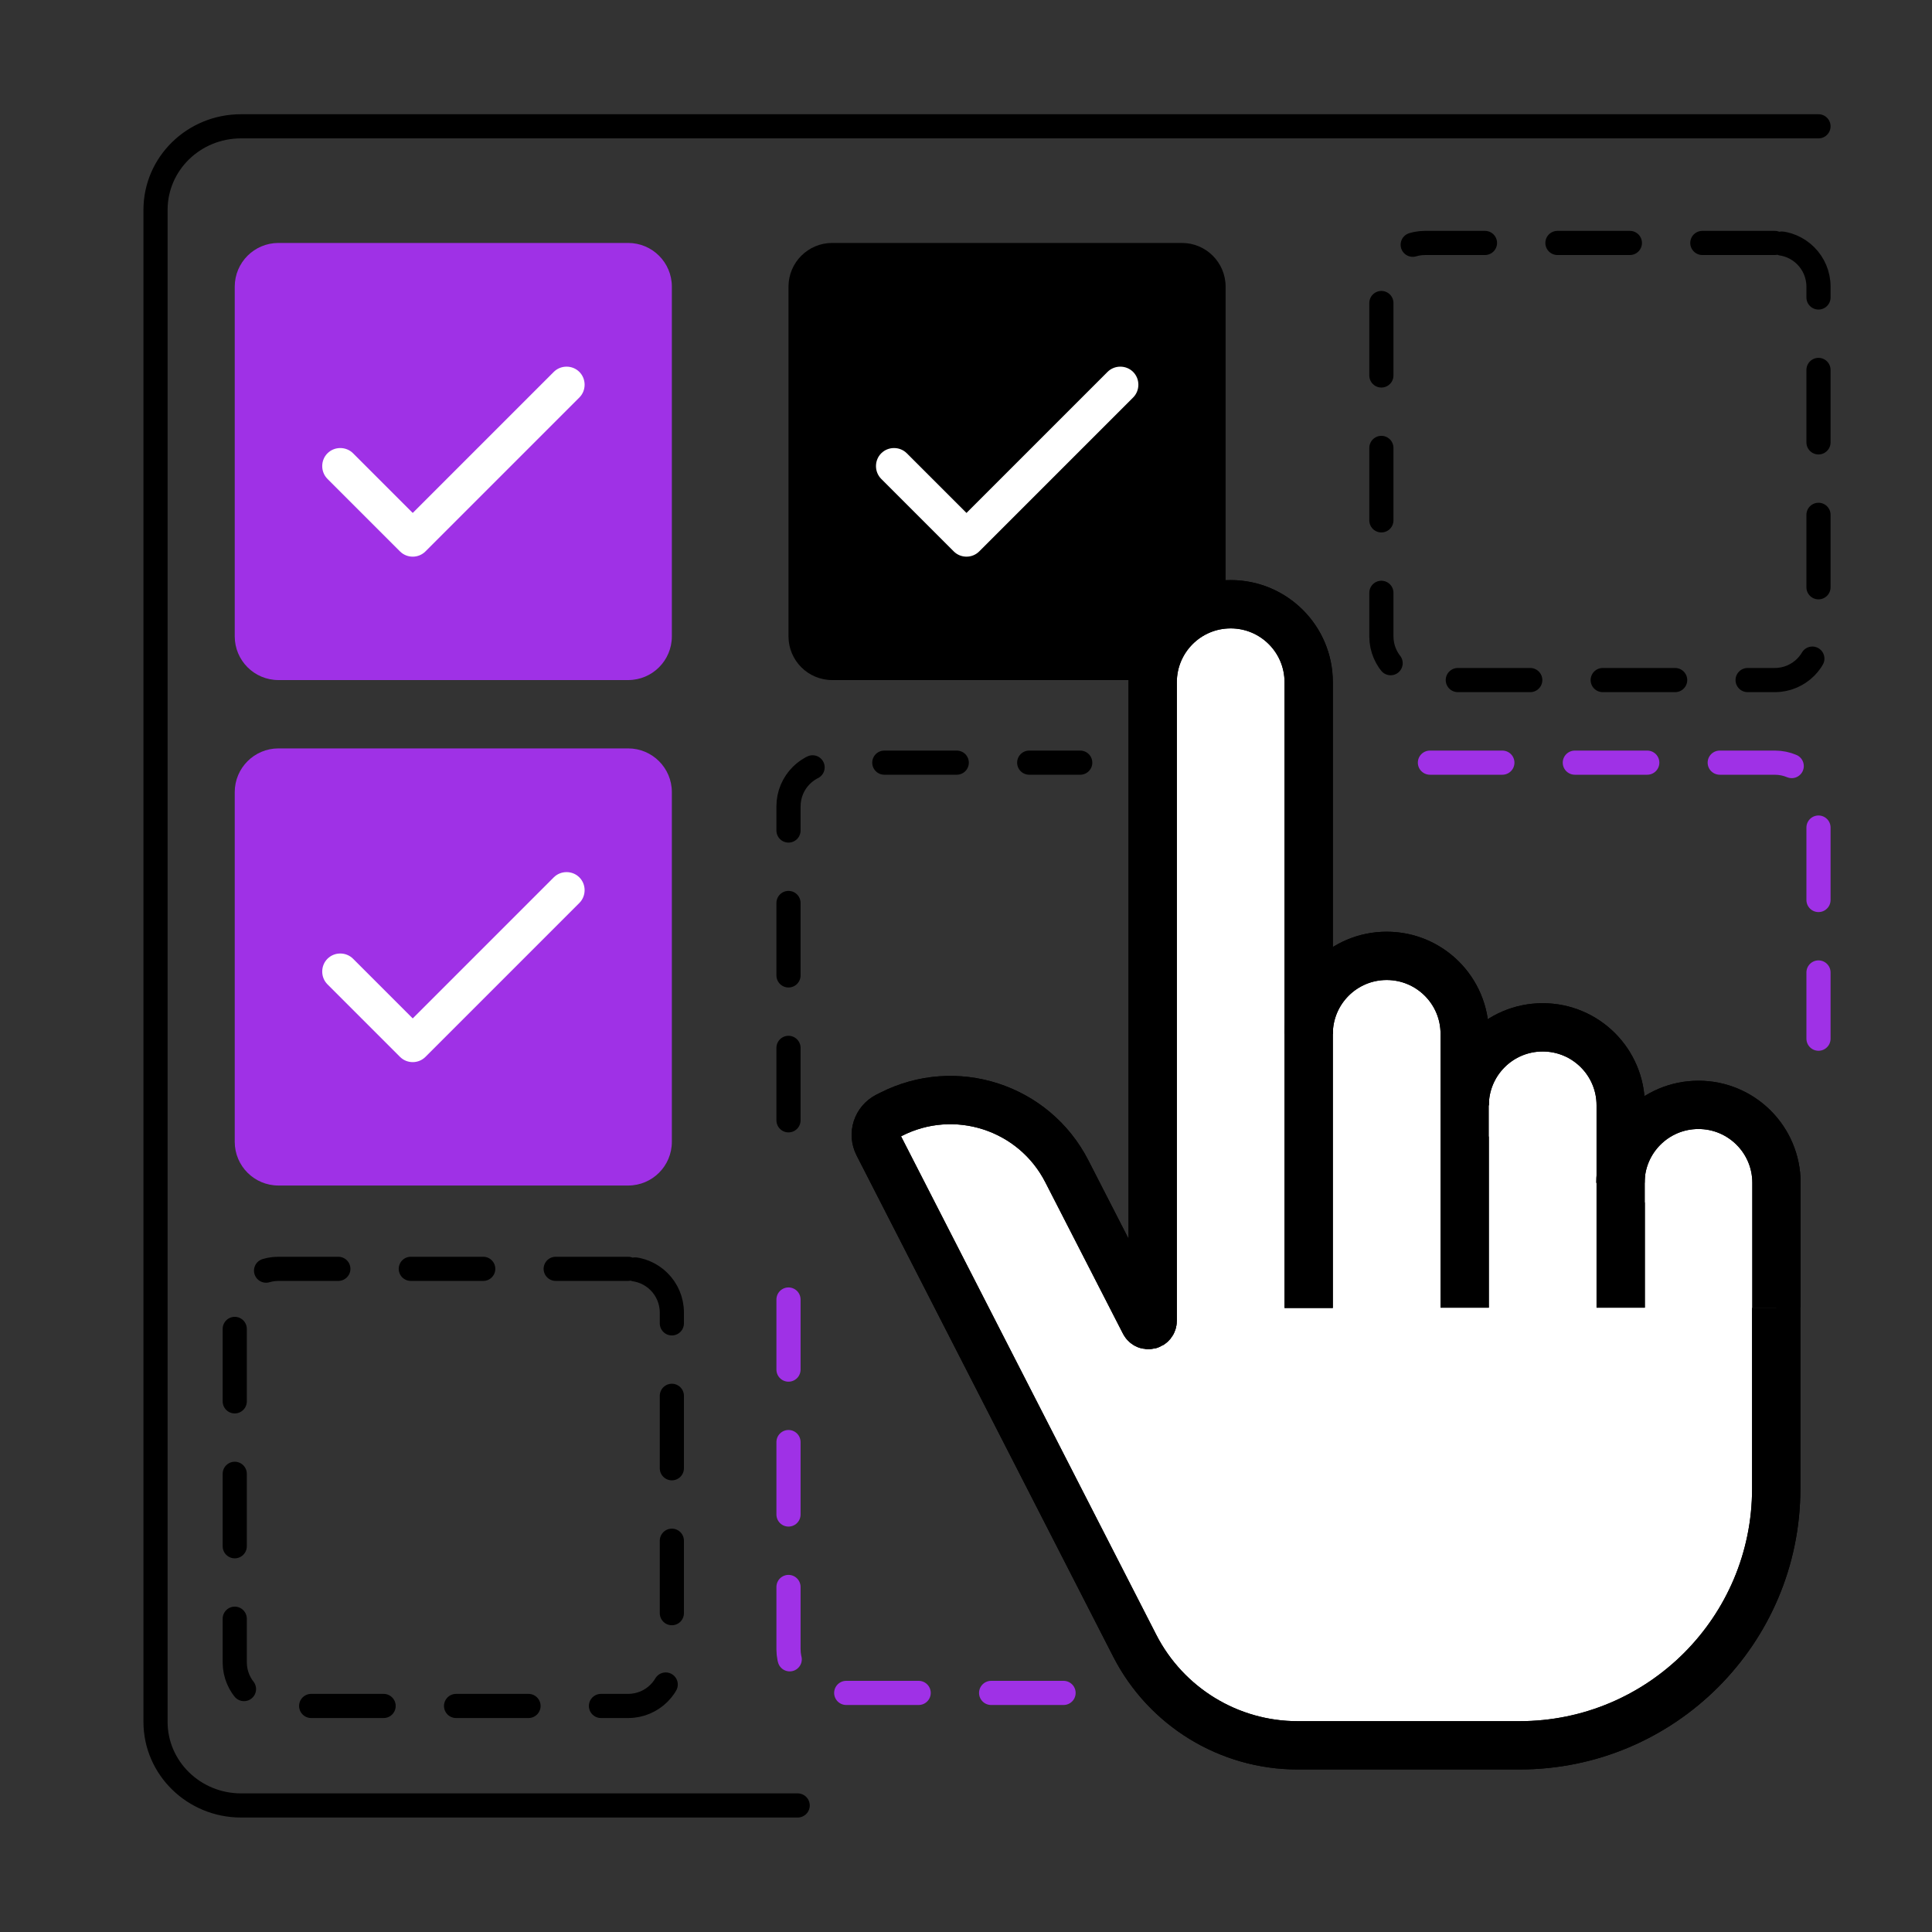<svg width="80" height="80" viewBox="0 0 80 80" fill="none" xmlns="http://www.w3.org/2000/svg">
<rect x="0" y="0" width="80" height="80" fill="#333333" stroke="none"/>
<path d="M33.03 74.76H9.98C8.03 74.76 6.44 73.21 6.44 71.3V8.69C6.44 6.78 8.02 5.23 9.98 5.23H75.3" stroke="black" stroke-linecap="round" stroke-linejoin="round"/>
<path d="M26.01 10.06H11.53C10.53 10.06 9.72 10.87 9.72 11.87V26.35C9.72 27.35 10.53 28.16 11.53 28.16H26.01C27.01 28.16 27.82 27.35 27.82 26.35V11.87C27.82 10.87 27.01 10.06 26.01 10.06Z" fill="#9F31E6"/>
<path d="M32.65 46.39V33.39C32.65 32.39 33.46 31.58 34.46 31.58H44.73" stroke="black" stroke-linecap="round" stroke-linejoin="round" stroke-dasharray="3 3"/>
<path d="M44.04 70.1H34.46C33.46 70.1 32.65 69.29 32.65 68.29V53.81" stroke="#9F31E6" stroke-linecap="round" stroke-linejoin="round" stroke-dasharray="3 3"/>
<path d="M73.49 10.06H59.01C58.01 10.06 57.2 10.87 57.2 11.87V26.35C57.2 27.35 58.01 28.16 59.01 28.16H73.49C74.49 28.16 75.3 27.35 75.3 26.35V11.87C75.3 10.87 74.49 10.06 73.49 10.06Z" stroke="black" stroke-linecap="round" stroke-linejoin="round" stroke-dasharray="3 3"/>
<path d="M26.01 52.54H11.53C10.53 52.54 9.72 53.35 9.72 54.35V68.83C9.72 69.83 10.53 70.64 11.53 70.64H26.01C27.01 70.64 27.82 69.83 27.82 68.83V54.35C27.82 53.35 27.01 52.54 26.01 52.54Z" stroke="black" stroke-linecap="round" stroke-linejoin="round" stroke-dasharray="3 3"/>
<path d="M59.21 31.58H73.49C74.49 31.58 75.3 32.39 75.3 33.39V43.01" stroke="#9F31E6" stroke-linecap="round" stroke-linejoin="round" stroke-dasharray="3 3"/>
<path d="M17.09 23.05C17.28 23.05 17.47 22.98 17.62 22.83L23.99 16.46C24.28 16.17 24.28 15.69 23.99 15.4C23.7 15.11 23.22 15.11 22.93 15.4L17.09 21.24L14.62 18.77C14.33 18.48 13.85 18.48 13.56 18.77C13.27 19.06 13.27 19.54 13.56 19.83L16.56 22.83C16.71 22.98 16.9 23.05 17.09 23.05Z" fill="white"/>
<path d="M26.01 30.99H11.53C10.53 30.99 9.72 31.801 9.72 32.8V47.28C9.72 48.28 10.53 49.09 11.53 49.09H26.01C27.01 49.09 27.82 48.28 27.82 47.28V32.8C27.82 31.801 27.01 30.99 26.01 30.99Z" fill="#9F31E6"/>
<path d="M17.09 43.98C17.28 43.98 17.47 43.91 17.62 43.76L23.99 37.39C24.28 37.1 24.28 36.62 23.99 36.33C23.7 36.04 23.22 36.04 22.93 36.33L17.09 42.17L14.62 39.7C14.33 39.41 13.85 39.41 13.56 39.7C13.27 39.99 13.27 40.47 13.56 40.76L16.56 43.76C16.71 43.91 16.9 43.98 17.09 43.98Z" fill="white"/>
<path d="M48.94 10.06H34.46C33.46 10.06 32.65 10.87 32.65 11.87V26.35C32.65 27.35 33.46 28.16 34.46 28.16H48.94C49.94 28.16 50.75 27.35 50.75 26.35V11.87C50.75 10.87 49.94 10.06 48.94 10.06Z" fill="black"/>
<path d="M40.02 23.05C40.21 23.05 40.4 22.98 40.55 22.83L46.92 16.46C47.21 16.17 47.21 15.69 46.92 15.4C46.63 15.11 46.15 15.11 45.86 15.4L40.02 21.24L37.55 18.77C37.26 18.48 36.78 18.48 36.49 18.77C36.2 19.06 36.2 19.54 36.49 19.83L39.49 22.83C39.64 22.98 39.83 23.05 40.02 23.05Z" fill="white"/>
<path d="M73.55 48.97C73.55 47.19 72.1 45.76 70.32 45.76C68.54 45.76 67.1 47.2 67.09 48.97V45.77V45.76C67.09 43.99 65.64 42.55 63.87 42.55C62.1 42.55 60.65 43.99 60.65 45.76V42.82C60.65 41.04 59.21 39.59 57.42 39.59C55.63 39.59 54.19 41.03 54.19 42.82V28.25C54.19 26.47 52.75 25.02 50.96 25.02C49.17 25.02 47.73 26.46 47.73 28.25V54.69C47.73 54.88 47.47 54.94 47.39 54.77L44.18 48.51C42.81 45.84 39.54 44.79 36.88 46.15L36.74 46.22C36.31 46.44 36.15 46.96 36.36 47.39L46.99 68.15C48.28 70.68 50.89 72.27 53.73 72.27H62.92C68.79 72.27 73.54 67.51 73.54 61.65V48.99V48.98L73.55 48.97Z" fill="white"/>
<path d="M54.19 42.81C54.19 41.03 55.63 39.58 57.42 39.58C59.2 39.58 60.65 41.02 60.65 42.81V54.15" fill="white"/>
<path d="M54.19 42.81C54.19 41.03 55.63 39.58 57.42 39.58C59.2 39.58 60.65 41.02 60.65 42.81V54.15" stroke="black" stroke-width="2" stroke-miterlimit="10"/>
<path d="M60.65 45.77C60.65 43.99 62.09 42.54 63.88 42.54C65.66 42.54 67.11 43.98 67.11 45.77V54.15" fill="white"/>
<path d="M60.65 45.77C60.65 43.99 62.09 42.54 63.88 42.54C65.66 42.54 67.11 43.98 67.11 45.77V54.15" stroke="black" stroke-width="2" stroke-miterlimit="10"/>
<path d="M67.1 48.98C67.1 47.2 68.54 45.75 70.33 45.75C72.11 45.75 73.56 47.19 73.56 48.98V54.15" fill="white"/>
<path d="M67.1 48.98C67.1 47.2 68.54 45.75 70.33 45.75C72.11 45.75 73.56 47.19 73.56 48.98V54.15" stroke="black" stroke-width="2" stroke-miterlimit="10"/>
<path d="M73.55 54.15V61.64C73.55 67.51 68.79 72.27 62.92 72.27H53.73C50.89 72.27 48.29 70.68 46.99 68.15L36.36 47.39C36.14 46.96 36.31 46.44 36.74 46.22L36.88 46.15C39.55 44.78 42.82 45.84 44.18 48.51L47.39 54.77C47.48 54.94 47.73 54.88 47.73 54.69V28.25C47.73 26.47 49.17 25.02 50.96 25.02C52.74 25.02 54.19 26.46 54.19 28.25V54.16" fill="white"/>
<path d="M73.55 54.15V61.64C73.55 67.51 68.79 72.27 62.92 72.27H53.73C50.89 72.27 48.29 70.68 46.99 68.15L36.36 47.39C36.14 46.96 36.31 46.44 36.74 46.22L36.88 46.15C39.55 44.78 42.82 45.84 44.18 48.51L47.39 54.77C47.48 54.94 47.73 54.88 47.73 54.69V28.25C47.73 26.47 49.17 25.02 50.96 25.02C52.74 25.02 54.19 26.46 54.19 28.25V54.16" stroke="black" stroke-width="2" stroke-miterlimit="10"/>
<path d="M54.19 42.81C54.19 41.03 55.63 39.58 57.42 39.58C59.2 39.58 60.65 41.02 60.65 42.81V54.15" stroke="black" stroke-width="2" stroke-miterlimit="10"/>
<path d="M60.65 45.77C60.65 43.99 62.09 42.54 63.88 42.54C65.66 42.54 67.11 43.98 67.11 45.77V54.15" stroke="black" stroke-width="2" stroke-miterlimit="10"/>
<path d="M67.1 48.98C67.1 47.2 68.54 45.75 70.33 45.75C72.11 45.75 73.56 47.19 73.56 48.98V54.15" stroke="black" stroke-width="2" stroke-miterlimit="10"/>
<path d="M73.55 54.15V61.64C73.55 67.51 68.79 72.27 62.92 72.27H53.73C50.89 72.27 48.29 70.68 46.99 68.15L36.36 47.39C36.14 46.96 36.31 46.44 36.74 46.22L36.88 46.15C39.55 44.78 42.82 45.84 44.18 48.51L47.39 54.77C47.48 54.94 47.73 54.88 47.73 54.69V28.25C47.73 26.47 49.17 25.02 50.96 25.02C52.74 25.02 54.19 26.46 54.19 28.25V54.16" stroke="black" stroke-width="2" stroke-miterlimit="10"/>
</svg>
